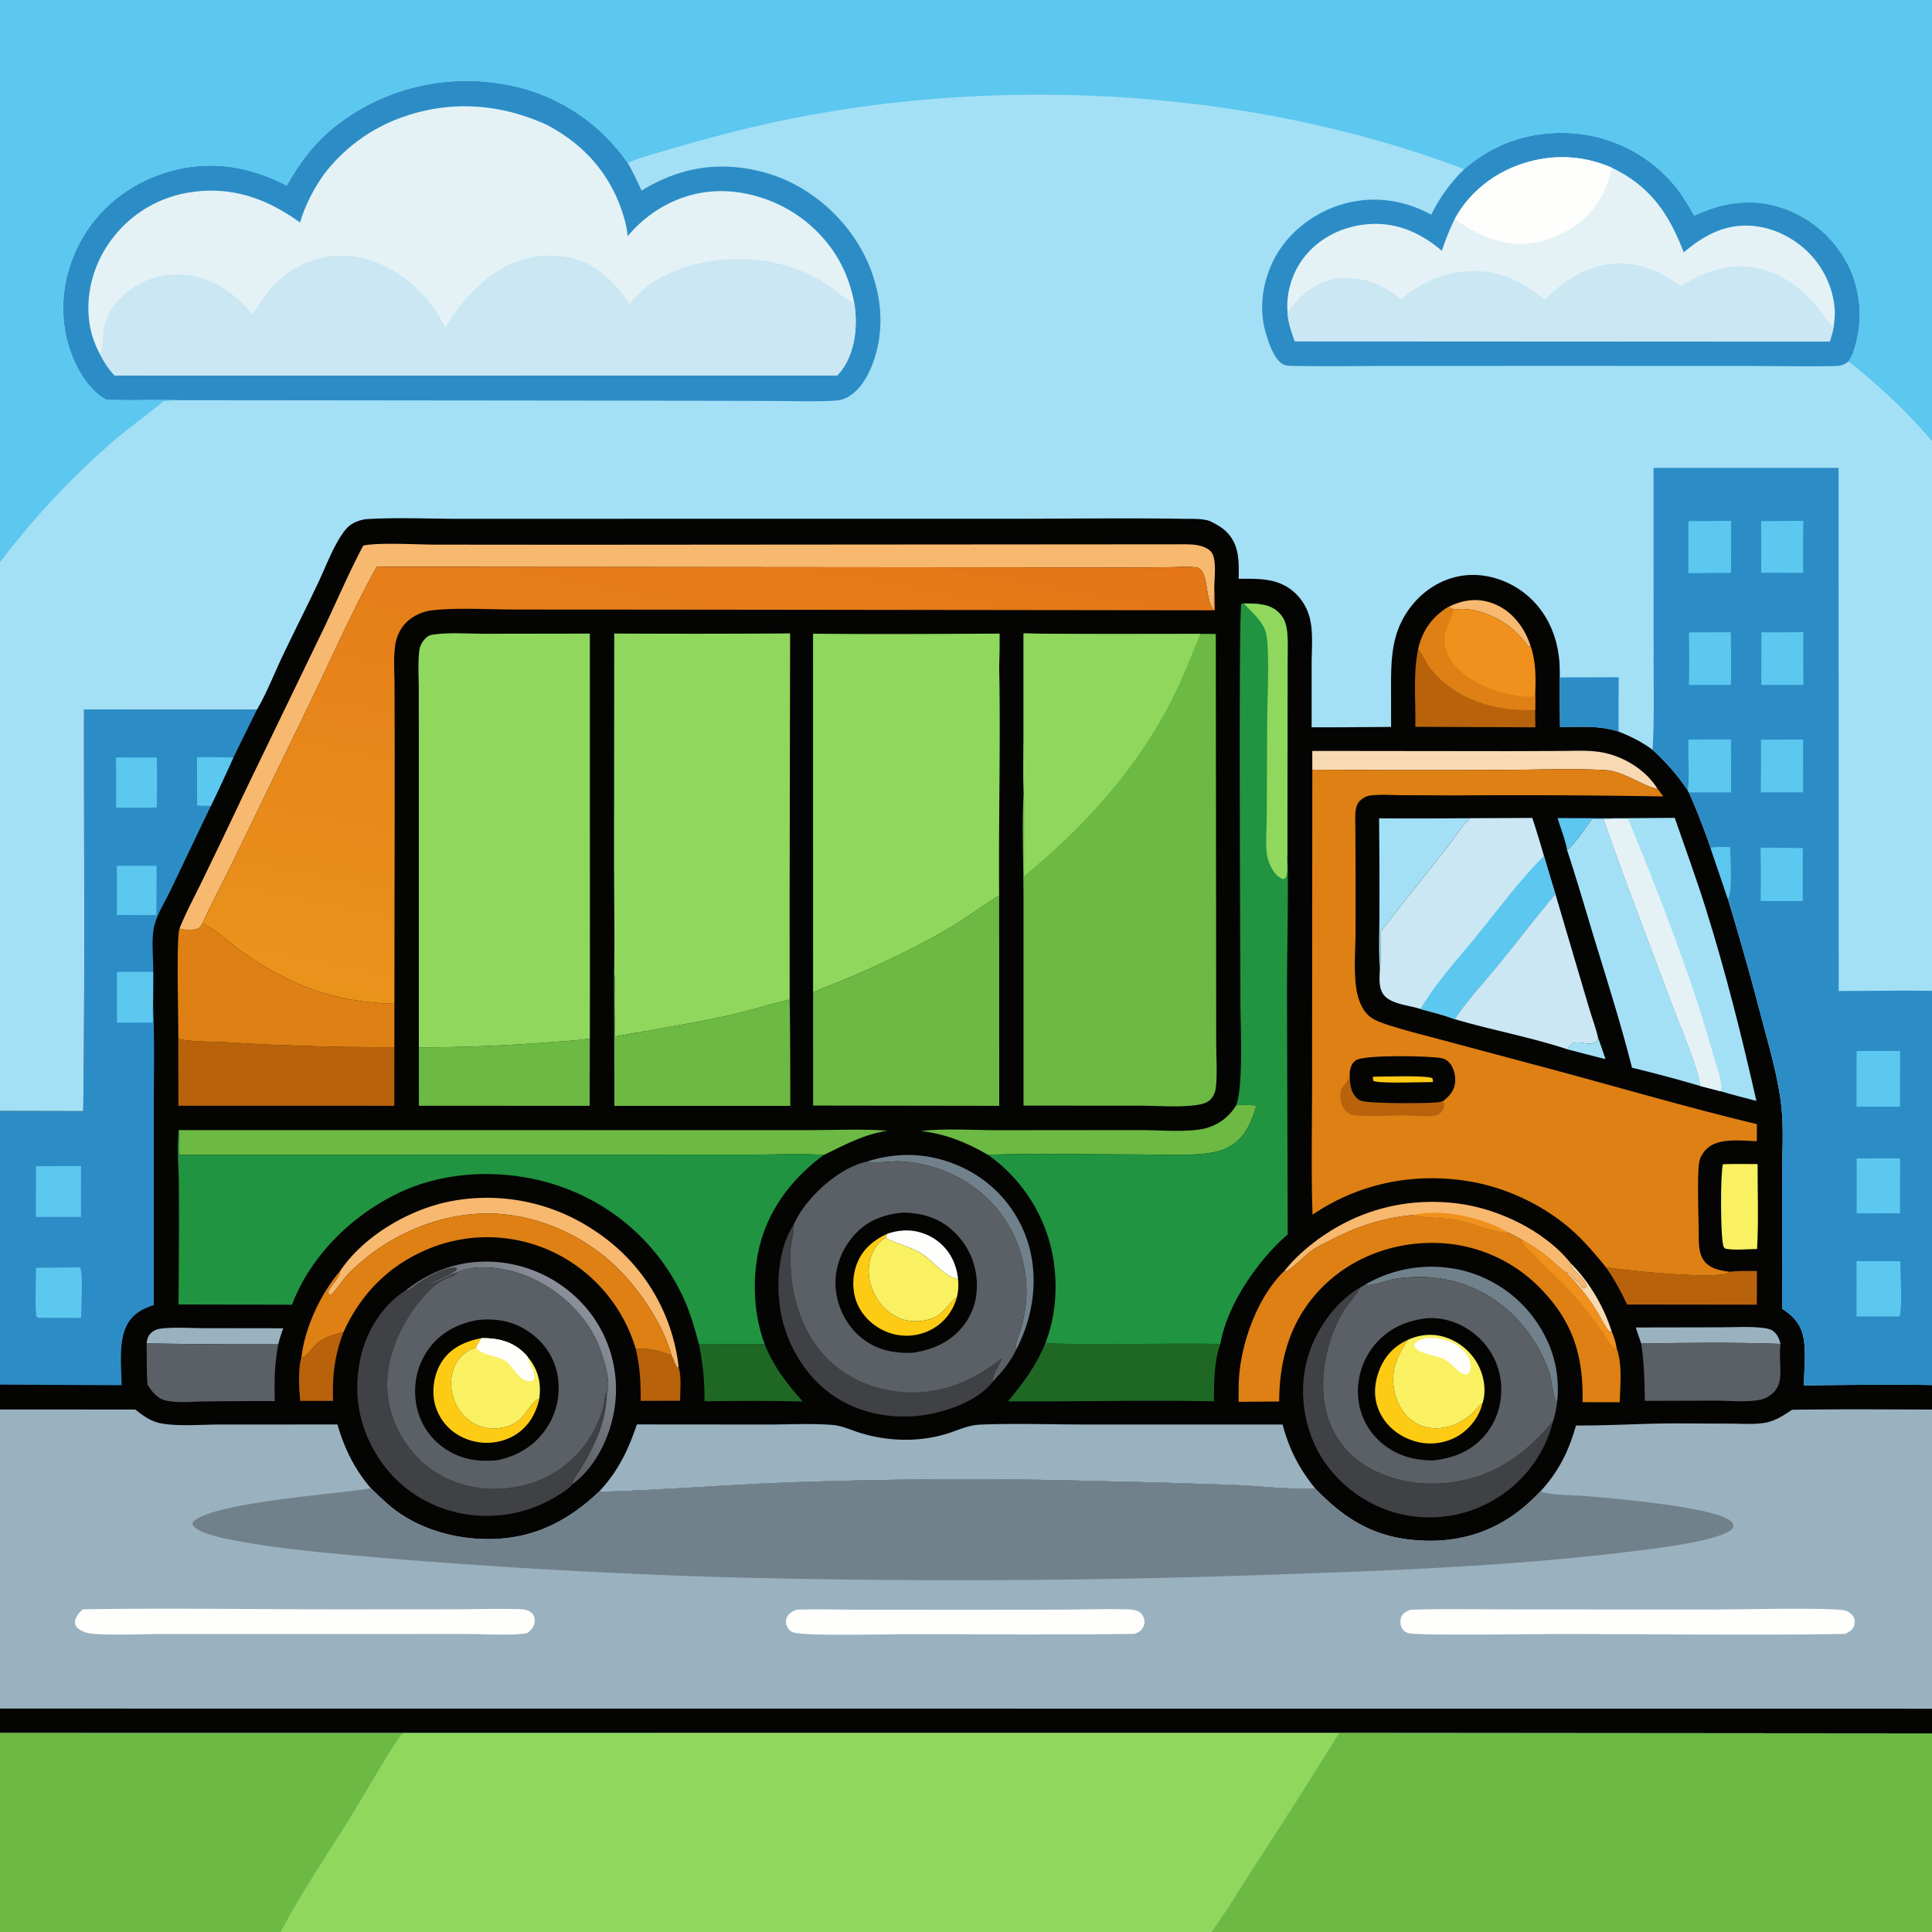 <svg version="1.1" xmlns="http://www.w3.org/2000/svg" style="display: block;" viewBox="0 0 2048 2048" width="1024" height="1024">
<rect x="0" y="0" width="2048" height="2048" fill="#333333" stroke="none"/>
<defs>
	<linearGradient id="Gradient1" gradientUnits="userSpaceOnUse" x1="524.428" y1="1476.94" x2="617.435" y2="1384.45">
		<stop class="stop0" offset="0" stop-opacity="1" stop-color="rgb(91,94,100)"/>
		<stop class="stop1" offset="1" stop-opacity="1" stop-color="rgb(139,144,155)"/>
	</linearGradient>
	<linearGradient id="Gradient2" gradientUnits="userSpaceOnUse" x1="805.695" y1="514.101" x2="690.194" y2="1118.95">
		<stop class="stop0" offset="0" stop-opacity="1" stop-color="rgb(228,118,24)"/>
		<stop class="stop1" offset="1" stop-opacity="1" stop-color="rgb(234,147,27)"/>
	</linearGradient>
</defs>
<path transform="translate(0,0)" fill="rgb(4,4,3)" d="M 0 0 L 2048 0 L 2048 467.588 L 2048 1050.35 L 2048 1468.21 L 2048 1494.16 L 2048 1811.28 L 2048 1837.48 L 2048 2048 L 1284.07 2048 L 684.277 2048 L 297.588 2048 L 0 2048 L 0 1836.99 L 0 1811.16 L 0 1494.12 L 0 1467.77 L 0 1177.62 L 0 596.054 L 0 0 z"/>
<path transform="translate(0,0)" fill="rgb(163,224,246)" d="M 1693.98 1099.77 A 1100.66 1100.66 0 0 1 1701.87 1122.71 A 4030.03 4030.03 0 0 1 1661.75 1112.39 C 1667.65 1097.58 1682.49 1111.02 1692.26 1104.19 C 1693.86 1103.08 1693.61 1101.57 1693.98 1099.77 z"/>
<path transform="translate(0,0)" fill="rgb(247,218,179)" d="M 1665.28 1339.37 C 1684.75 1358.67 1700.65 1385.9 1708.63 1412.08 C 1706.31 1411.65 1705.97 1411.74 1704.49 1409.78 C 1699.96 1403.74 1696.53 1396.26 1692.57 1389.78 C 1683.46 1374.87 1673.03 1361.55 1660.61 1349.26 L 1661.61 1348.75 C 1665.66 1350.75 1668.19 1355.52 1671.78 1358.29 C 1673.51 1359.63 1674.39 1360.26 1675.4 1362.2 C 1676.05 1363.47 1676.23 1364.09 1677.44 1364.97 C 1678.59 1365.8 1680.01 1364.94 1681.27 1364.63 C 1683.08 1357.68 1666.71 1347.83 1665.32 1340.48 C 1665.25 1340.12 1665.29 1339.74 1665.28 1339.37 z"/>
<path transform="translate(0,0)" fill="rgb(92,199,239)" d="M 1651.04 867.185 L 1708.33 867.419 L 1708.12 868.01 L 1699.82 868.07 L 1687.54 868.252 C 1679.57 878.885 1671.25 892.48 1661.17 901.129 C 1659.34 890.064 1654.36 878.003 1651.04 867.185 z"/>
<path transform="translate(0,0)" fill="rgb(247,184,111)" d="M 1535.53 643.196 C 1550.36 636.117 1565.07 633.576 1581.07 639.081 C 1598.3 645.005 1610.69 658.251 1618.42 674.426 C 1620.06 677.861 1621.33 681.456 1622.59 685.046 C 1620.78 685.651 1621.79 685.575 1619.58 684.912 C 1613.53 676.368 1606.87 669.214 1598.39 663.01 C 1582.85 651.629 1560.53 643.206 1541.1 646.156 L 1535.53 643.196 z"/>
<path transform="translate(0,0)" fill="rgb(184,99,11)" d="M 673.953 1429.81 C 687.56 1428.9 699.506 1431.62 711.925 1437.1 C 712.219 1437.59 712.519 1438.08 712.807 1438.57 C 714.646 1441.74 715.653 1447.28 718.236 1449.58 L 719.332 1449.23 C 722.665 1459.07 720.969 1474.4 720.922 1484.88 L 679.154 1484.94 C 679.349 1465.8 678.344 1448.55 673.953 1429.81 z"/>
<path transform="translate(0,0)" fill="rgb(184,99,11)" d="M 364.133 1412.08 C 354.565 1436.76 352.184 1458.69 353.037 1485.01 L 318.179 1485 C 317.095 1473.56 315.697 1449.89 319.497 1439.24 C 322.405 1440.54 332.213 1427.78 334.994 1425.12 C 342.929 1417.55 353.834 1414.74 364.133 1412.08 z"/>
<path transform="translate(0,0)" fill="rgb(154,178,191)" d="M 155.409 1424.05 C 155.9 1419.01 157.237 1415.3 161.286 1412.02 C 164.088 1409.75 167.436 1408.71 170.978 1408.31 C 185.541 1406.68 201.298 1407.87 216.006 1407.91 L 300.255 1408.03 C 298.273 1413.66 296.286 1419.2 295.038 1425.05 A 7010.12 7010.12 0 0 1 155.409 1424.05 z"/>
<path transform="translate(0,0)" fill="rgb(154,178,191)" d="M 1733.97 1407.17 L 1824.75 1407 C 1839.93 1407.01 1856.56 1405.71 1871.51 1408 C 1875.52 1408.61 1878.82 1409.79 1881.65 1412.78 C 1884.87 1416.17 1886.32 1420.11 1887.37 1424.56 C 1838.41 1422.87 1788.72 1423.26 1739.73 1424.27 L 1733.97 1407.17 z"/>
<path transform="translate(0,0)" fill="rgb(113,129,139)" d="M 919.169 1231.3 C 954.777 1219.76 990.58 1222.56 1024.11 1239.46 A 131.234 131.234 0 0 1 1088.9 1314.72 C 1101.35 1352.62 1096.02 1393.62 1078.16 1428.85 L 1077.23 1430.65 C 1076.84 1429.66 1076.64 1428.97 1076.67 1427.84 C 1076.86 1422.41 1080.47 1414.25 1082 1408.85 C 1085.13 1397.75 1087.45 1386.55 1087.99 1375.01 C 1088.85 1356.74 1085.76 1338.71 1079.64 1321.51 C 1060.53 1267.74 1009.68 1233.69 953.114 1231.04 C 945.933 1230.7 924.111 1233.68 919.169 1231.3 z"/>
<path transform="translate(0,0)" fill="rgb(113,129,139)" d="M 1447.25 1361.66 A 139.841 139.841 0 0 1 1553.53 1347.52 A 134.332 134.332 0 0 1 1634.99 1411.17 C 1648.23 1434.31 1653.24 1458.75 1650.73 1485.24 L 1649.87 1485.89 C 1646.15 1480.68 1644.72 1462.39 1642.28 1454.83 C 1637.96 1441.47 1630.09 1426.86 1622 1415.39 C 1588.21 1367.46 1535.07 1346.19 1477.34 1355.96 C 1470.3 1357.15 1453.76 1363.56 1448.2 1362.07 C 1447.87 1361.98 1447.57 1361.79 1447.25 1361.66 z"/>
<path transform="translate(0,0)" fill="url(#Gradient1)" d="M 430.414 1367.58 C 459.881 1344.42 494.582 1333.83 532.025 1338.37 A 139.507 139.507 0 0 1 624.748 1390.56 A 133.241 133.241 0 0 1 651.805 1490.28 C 647.915 1520.36 632.775 1553.38 608.284 1572.25 A 72.611 72.611 0 0 1 606.396 1573.66 C 606.446 1572.32 606.681 1571.31 607.21 1570.04 C 609.214 1565.22 613.517 1560.06 616.267 1555.54 A 234.942 234.942 0 0 0 632.587 1524.01 A 131.603 131.603 0 0 0 643.292 1477.62 C 643.485 1477.22 643.753 1476.85 643.872 1476.43 C 647.891 1462.05 637.258 1430.29 630.562 1417.38 C 614.03 1385.52 583.005 1360.07 548.837 1349.29 C 531.221 1343.73 502.504 1339.78 485.454 1348.77 C 476.927 1351.58 470.058 1355.4 462.017 1359.07 C 457.409 1361.17 453.121 1361.89 448.817 1364.86 C 459.245 1357.36 477.235 1352.69 484.227 1345.46 L 484.047 1344.11 C 472.476 1342.45 453.172 1353.77 443.902 1359.99 C 440.303 1362.4 436.53 1365.95 432.73 1367.89 C 431.297 1368.62 431.68 1368.44 430.414 1367.58 z"/>
<path transform="translate(0,0)" fill="rgb(249,240,98)" d="M 1826.35 1234.13 C 1838.55 1233.63 1850.91 1233.99 1863.12 1233.97 C 1863.07 1263.81 1864.26 1294.24 1862.58 1324.01 C 1851.79 1324.06 1839.16 1325.6 1828.68 1323.63 C 1827.94 1322.89 1827.76 1322.8 1827.21 1321.73 C 1823.57 1314.51 1823.63 1243.74 1826.35 1234.13 z"/>
<path transform="translate(0,0)" fill="rgb(247,184,111)" d="M 1361.94 1346.76 C 1369.7 1336.97 1379.08 1327.98 1388.81 1320.16 C 1433.38 1284.38 1486.96 1268.86 1543.74 1275.54 C 1587.31 1280.67 1637.69 1304.49 1665.28 1339.37 C 1665.29 1339.74 1665.25 1340.12 1665.32 1340.48 C 1666.71 1347.83 1683.08 1357.68 1681.27 1364.63 C 1680.01 1364.94 1678.59 1365.8 1677.44 1364.97 C 1676.23 1364.09 1676.05 1363.47 1675.4 1362.2 C 1674.39 1360.26 1673.51 1359.63 1671.78 1358.29 C 1668.19 1355.52 1665.66 1350.75 1661.61 1348.75 L 1660.61 1349.26 C 1654.83 1346.09 1648.74 1339.35 1643.54 1335.02 C 1634.02 1327.1 1624.64 1320.61 1613.86 1314.52 C 1608.91 1311.74 1603.84 1309.14 1598.83 1306.48 C 1582.32 1306.88 1563.05 1297.07 1546.59 1293.68 C 1530.37 1290.34 1513.29 1291.54 1497.42 1288.05 C 1465.15 1290.95 1437.15 1300.6 1408.57 1315.58 C 1402.09 1318.97 1395.43 1321.91 1389.57 1326.37 C 1383.69 1330.85 1367.8 1346.76 1362.41 1348.19 L 1361.94 1346.76 z"/>
<path transform="translate(0,0)" fill="rgb(240,145,29)" d="M 1497.42 1288.05 C 1528.24 1280.71 1571.97 1290.46 1598.83 1306.48 C 1582.32 1306.88 1563.05 1297.07 1546.59 1293.68 C 1530.37 1290.34 1513.29 1291.54 1497.42 1288.05 z"/>
<path transform="translate(0,0)" fill="rgb(184,99,11)" d="M 1500.3 770.476 C 1500.96 744.3 1497.67 713.074 1503.41 687.793 C 1503.7 688.188 1504 688.581 1504.28 688.98 C 1508.61 695.03 1511.29 702.046 1515.92 708.092 C 1533.67 731.232 1560.88 744.79 1589.11 750.099 C 1601.75 752.476 1614.5 753.031 1627.33 752.53 L 1627.54 770.986 L 1500.3 770.476 z"/>
<path transform="translate(0,0)" fill="rgb(184,99,11)" d="M 1702.38 1343.34 C 1723.01 1346.9 1821.28 1356.82 1832.43 1348.97 C 1832.8 1348.72 1833.13 1348.41 1833.47 1348.13 C 1842.67 1346.84 1853.09 1347.5 1862.44 1347.28 L 1862.33 1383.01 L 1724.77 1382.84 C 1718.27 1368.82 1711.17 1356.06 1702.38 1343.34 z"/>
<path transform="translate(0,0)" fill="rgb(30,104,36)" d="M 810.58 1424.86 C 819.866 1448.28 834.264 1467.1 850.994 1485.69 C 816.367 1484.68 781.385 1484.92 746.743 1485.43 C 747.103 1464.68 745.13 1445.29 740.904 1424.97 L 810.58 1424.86 z"/>
<path transform="translate(0,0)" fill="rgb(163,224,246)" d="M 1461.87 867.492 A 6028.53 6028.53 0 0 0 1558.64 867.323 C 1551.97 872.183 1540.83 889.618 1535.07 896.93 C 1511.15 927.305 1486.88 957.353 1463.3 988.005 C 1463.29 1000.44 1464.32 1014.1 1462.78 1026.39 C 1461.28 1007.87 1462.24 988.609 1462.24 970.019 A 6957.9 6957.9 0 0 0 1461.87 867.492 z"/>
<path transform="translate(0,0)" fill="rgb(247,184,111)" d="M 360.65 1347.18 C 385.581 1310.04 434.031 1281.84 477.46 1273.44 A 204.266 204.266 0 0 1 632.163 1305.8 A 198.888 198.888 0 0 1 716.926 1433.01 C 717.955 1438.33 718.983 1443.82 719.332 1449.23 L 718.236 1449.58 C 715.653 1447.28 714.646 1441.74 712.807 1438.57 C 712.519 1438.08 712.219 1437.59 711.925 1437.1 C 702.476 1402.33 675.584 1363.12 649.124 1339.08 C 610.931 1304.38 558.522 1283.72 506.638 1286.65 C 456.121 1289.5 406.208 1313.29 370.549 1349.08 C 363.275 1356.39 358.349 1364.78 351.62 1372.33 C 349.237 1372.11 349.177 1372.28 347.563 1370.56 C 349.902 1362.56 358.439 1356.79 360.295 1348.94 C 360.433 1348.36 360.532 1347.77 360.65 1347.18 z"/>
<path transform="translate(0,0)" fill="rgb(247,218,179)" d="M 1391.07 796.018 L 1601.06 796.247 L 1655.53 796.045 C 1669.94 795.983 1685.05 794.967 1699.26 797.75 C 1716.81 801.186 1734.31 810.481 1746.84 823.246 A 83.045 83.045 0 0 1 1756.87 835.762 C 1747.31 836.187 1720.92 817.551 1703.05 816.438 C 1667.68 814.237 1629.85 816.046 1594.3 816.146 A 18208.8 18208.8 0 0 1 1391.1 815.925 L 1391.07 796.018 z"/>
<path transform="translate(0,0)" fill="rgb(64,65,69)" d="M 1052.19 1464.77 C 1052.09 1464.93 1052.01 1465.1 1051.9 1465.25 C 1038.15 1482.74 1011.53 1493.23 990.526 1498 C 955.468 1505.97 916.691 1500.97 886.213 1481.4 C 856.807 1462.52 836.029 1429.93 828.662 1396.01 C 822.021 1365.44 823.942 1324.82 841.43 1297.85 C 841.437 1298.45 841.451 1299.06 841.45 1299.66 C 841.438 1308.41 838.247 1317.3 837.946 1326.19 C 836.588 1366.32 846.964 1408.76 875.239 1438.47 C 898.347 1462.76 930.897 1475.46 964.157 1476.12 C 1002.26 1476.89 1032.33 1462.79 1062.06 1440.09 C 1059.6 1446.3 1051.12 1458.73 1052.19 1464.77 z"/>
<path transform="translate(0,0)" fill="rgb(90,96,101)" d="M 155.409 1424.05 A 7010.12 7010.12 0 0 0 295.038 1425.05 C 291.026 1445.15 290.636 1464.86 291.344 1485.23 A 5253.25 5253.25 0 0 0 218.02 1485.59 C 204.594 1485.69 188.778 1487.53 175.732 1484.61 C 166.921 1482.63 160.838 1475.06 156.336 1467.75 C 155.234 1453.3 155.718 1438.55 155.409 1424.05 z"/>
<path transform="translate(0,0)" fill="rgb(108,185,67)" d="M 1310.53 1171.52 C 1317.72 1171.35 1324.79 1171.3 1331.97 1171.79 C 1326.56 1189.81 1320.1 1206.19 1302.66 1215.83 C 1295.58 1219.75 1287.32 1221.74 1279.32 1222.66 C 1255.45 1225.42 1229.99 1223.8 1205.94 1223.78 C 1153.14 1223.74 1099.92 1222.42 1047.15 1224.09 C 1024.07 1210.74 1002.79 1202.13 976.146 1198.9 C 1002.58 1195.91 1031.08 1198.03 1057.72 1198.05 L 1209.24 1197.93 C 1228.23 1197.94 1260.38 1200.63 1277.84 1196.06 C 1291.86 1192.4 1302.98 1183.86 1310.53 1171.52 z"/>
<path transform="translate(0,0)" fill="rgb(90,96,101)" d="M 1739.73 1424.27 C 1788.72 1423.26 1838.41 1422.87 1887.37 1424.56 C 1886.18 1433.17 1887.14 1442.35 1887.25 1451.04 C 1887.38 1460.74 1887.06 1469.21 1879.68 1476.39 C 1876.19 1479.79 1871.48 1482.56 1866.7 1483.62 C 1852.17 1486.83 1833.74 1484.78 1818.82 1484.75 L 1743.57 1484.96 C 1743.32 1464.34 1742.89 1444.71 1739.73 1424.27 z"/>
<path transform="translate(0,0)" fill="rgb(240,145,29)" d="M 1503.41 687.793 C 1508.27 667.803 1518.16 654.172 1535.53 643.196 L 1541.1 646.156 C 1560.53 643.206 1582.85 651.629 1598.39 663.01 C 1606.87 669.214 1613.53 676.368 1619.58 684.912 C 1621.79 685.575 1620.78 685.651 1622.59 685.046 C 1628.58 702.27 1627.93 720.547 1627.36 738.546 L 1627.33 752.53 C 1614.5 753.031 1601.75 752.476 1589.11 750.099 C 1560.88 744.79 1533.67 731.232 1515.92 708.092 C 1511.29 702.046 1508.61 695.03 1504.28 688.98 C 1504 688.581 1503.7 688.188 1503.41 687.793 z"/>
<path transform="translate(0,0)" fill="rgb(222,128,20)" d="M 1503.41 687.793 C 1508.27 667.803 1518.16 654.172 1535.53 643.196 L 1541.1 646.156 C 1540.95 646.644 1540.82 647.133 1540.67 647.618 C 1535.39 664.918 1525.63 674.89 1535.43 694.906 C 1544.57 713.601 1567.35 726.182 1586.39 732.258 C 1599.14 736.326 1613.94 739.199 1627.36 738.546 L 1627.33 752.53 C 1614.5 753.031 1601.75 752.476 1589.11 750.099 C 1560.88 744.79 1533.67 731.232 1515.92 708.092 C 1511.29 702.046 1508.61 695.03 1504.28 688.98 C 1504 688.581 1503.7 688.188 1503.41 687.793 z"/>
<path transform="translate(0,0)" fill="rgb(64,65,69)" d="M 1442.18 1364.6 L 1441.18 1366.24 C 1435.6 1375.35 1428.09 1383.18 1422.59 1392.49 C 1405.87 1420.79 1397.97 1462 1405.29 1494.26 C 1410.92 1519.1 1425.56 1540.08 1447.22 1553.51 C 1478.78 1573.08 1518.91 1577.06 1554.58 1568.37 C 1593.44 1558.91 1620.67 1536.68 1646.21 1506.85 A 133.764 133.764 0 0 1 1586.01 1588.51 A 135.061 135.061 0 0 1 1482.76 1604.5 A 136.141 136.141 0 0 1 1399.31 1542.29 C 1381.8 1512.35 1376.62 1474.32 1385.72 1440.85 C 1393.77 1411.24 1415.14 1379.9 1442.18 1364.6 z"/>
<path transform="translate(0,0)" fill="rgb(108,185,67)" d="M 625.254 1100.92 L 625.059 1172.24 L 444.04 1172.14 L 444 1110.24 A 1757.55 1757.55 0 0 0 579.513 1105.07 C 594.68 1103.87 610.216 1103.2 625.254 1100.92 z"/>
<path transform="translate(0,0)" fill="rgb(30,104,36)" d="M 1108.3 1423.27 C 1116.44 1426.37 1269.35 1423.35 1293.59 1424.87 C 1286.79 1443.99 1286.91 1465.4 1286.85 1485.44 C 1214.07 1483.92 1141.2 1485.97 1068.41 1485.54 C 1085.16 1465.39 1098.46 1447.77 1108.3 1423.27 z"/>
<path transform="translate(0,0)" fill="rgb(202,231,243)" d="M 1648.8 947.748 L 1683.66 1065.77 C 1686.88 1077.06 1691.3 1088.41 1693.98 1099.77 C 1693.61 1101.57 1693.86 1103.08 1692.26 1104.19 C 1682.49 1111.02 1667.65 1097.58 1661.75 1112.39 C 1622.8 1099.38 1581.6 1092.11 1542.16 1080.42 C 1550.91 1065.43 1576.32 1037.42 1588.48 1022.57 C 1608.57 998.049 1628.23 971.57 1648.8 947.748 z"/>
<path transform="translate(0,0)" fill="rgb(64,65,69)" d="M 430.414 1367.58 C 431.68 1368.44 431.297 1368.62 432.73 1367.89 C 436.53 1365.95 440.303 1362.4 443.902 1359.99 C 453.172 1353.77 472.476 1342.45 484.047 1344.11 L 484.227 1345.46 C 477.235 1352.69 459.245 1357.36 448.817 1364.86 C 453.121 1361.89 457.409 1361.17 462.017 1359.07 C 470.058 1355.4 476.927 1351.58 485.454 1348.77 C 485.173 1349.05 484.916 1349.36 484.61 1349.61 C 479.08 1354.22 470.454 1355.21 464.413 1359.93 C 437.932 1380.61 416.526 1418.18 411.62 1451.47 C 407.224 1481.29 415.113 1509.85 433.089 1533.89 C 451.262 1558.2 477.099 1572.88 507.091 1577.11 C 538.896 1581.61 572.498 1573.63 598.058 1553.98 A 119.358 119.358 0 0 0 639.743 1490.69 C 640.643 1487.2 640.808 1478.92 642.798 1476.29 L 643.292 1477.62 A 131.603 131.603 0 0 1 632.587 1524.01 A 234.942 234.942 0 0 1 616.267 1555.54 C 613.517 1560.06 609.214 1565.22 607.21 1570.04 C 606.681 1571.31 606.446 1572.32 606.396 1573.66 C 603.608 1577.79 596.228 1582.19 592 1584.88 A 141.966 141.966 0 0 1 486.561 1603.83 C 450.489 1595.92 419.886 1575 400.201 1543.72 C 379.795 1511.28 373.896 1475.18 382.566 1437.84 C 389.024 1410.02 405.927 1383 430.414 1367.58 z"/>
<path transform="translate(0,0)" fill="rgb(222,128,20)" d="M 360.65 1347.18 C 360.532 1347.77 360.433 1348.36 360.295 1348.94 C 358.439 1356.79 349.902 1362.56 347.563 1370.56 C 349.177 1372.28 349.237 1372.11 351.62 1372.33 C 358.349 1364.78 363.275 1356.39 370.549 1349.08 C 406.208 1313.29 456.121 1289.5 506.638 1286.65 C 558.522 1283.72 610.931 1304.38 649.124 1339.08 C 675.584 1363.12 702.476 1402.33 711.925 1437.1 C 699.506 1431.62 687.56 1428.9 673.953 1429.81 A 301.456 301.456 0 0 0 670.862 1420.53 A 166.191 166.191 0 0 0 585.709 1326.92 A 163.151 163.151 0 0 0 460.283 1321.48 C 415.732 1338.03 383.632 1369.05 364.133 1412.08 C 353.834 1414.74 342.929 1417.55 334.994 1425.12 C 332.213 1427.78 322.405 1440.54 319.497 1439.24 C 322.929 1407.53 339.995 1371.24 360.65 1347.18 z"/>
<path transform="translate(0,0)" fill="rgb(184,99,11)" d="M 188.99 1100.12 C 189.979 1101.51 190.623 1101.65 192.37 1101.99 C 204.375 1104.36 229.765 1104.26 243.156 1105.05 A 2769.75 2769.75 0 0 0 418.026 1110.09 L 417.99 1172.2 L 189.115 1172.16 L 188.99 1100.12 z"/>
<path transform="translate(0,0)" fill="rgb(163,224,246)" d="M 1687.54 868.252 L 1699.82 868.07 C 1722.92 934.871 1748.89 1000.98 1773.42 1067.31 C 1780.94 1087.66 1800.12 1131.33 1802.36 1151.21 A 1517.74 1517.74 0 0 0 1730 1131.82 C 1718.86 1087.75 1705.16 1044.38 1691.86 1000.93 C 1681.66 967.63 1672.09 934.219 1661.17 901.129 C 1671.25 892.48 1679.57 878.885 1687.54 868.252 z"/>
<path transform="translate(0,0)" fill="rgb(108,185,67)" d="M 650.958 1033.89 L 652.032 1034.61 C 650.825 1055.87 651.841 1077.51 651.908 1098.81 C 692.433 1091.31 733.063 1085.06 773.343 1076.19 C 794.804 1071.46 815.71 1064.47 837.09 1059.58 C 837.756 1097.12 837.703 1134.73 837.765 1172.28 L 651.27 1172.29 L 650.958 1033.89 z"/>
<path transform="translate(0,0)" fill="rgb(222,128,20)" d="M 214.517 978.946 C 214.829 979.08 215.143 979.208 215.452 979.347 C 229.633 985.741 242.289 998.693 255.006 1007.71 C 306.473 1044.19 354.175 1062.44 418.087 1064.04 L 418.026 1110.09 A 2769.75 2769.75 0 0 1 243.156 1105.05 C 229.765 1104.26 204.375 1104.36 192.37 1101.99 C 190.623 1101.65 189.979 1101.51 188.99 1100.12 C 189.305 1080.88 186.631 995.742 190.255 984.245 C 194.766 985.793 202.724 985.968 207.368 984.993 C 211.635 984.098 212.313 982.422 214.517 978.946 z"/>
<path transform="translate(0,0)" fill="rgb(108,185,67)" d="M 189.406 1197.92 L 695.141 1197.98 L 856.349 1198.01 C 884.184 1198.02 913.098 1196.47 940.831 1198.57 C 915.525 1202.54 896.003 1213.31 873.38 1224.24 C 847.692 1222.66 821.059 1223.98 795.28 1223.99 L 642.562 1224.04 L 190.004 1224.12 C 190.007 1215.37 190.096 1206.64 189.406 1197.92 z"/>
<path transform="translate(0,0)" fill="rgb(163,224,246)" d="M 1708.33 867.419 L 1775.29 866.95 C 1786.41 899.13 1798.21 931.241 1808.38 963.723 C 1829.38 1030.81 1846.37 1098.5 1861.84 1167.02 C 1849.23 1163.7 1836.52 1160.55 1824.03 1156.78 L 1802.36 1151.21 C 1800.12 1131.33 1780.94 1087.66 1773.42 1067.31 C 1748.89 1000.98 1722.92 934.871 1699.82 868.07 L 1708.12 868.01 L 1708.33 867.419 z"/>
<path transform="translate(0,0)" fill="rgb(228,242,246)" d="M 1708.12 868.01 A 788.874 788.874 0 0 0 1725.94 868.108 C 1759.57 950.746 1792.62 1034.36 1816.78 1120.31 C 1819.22 1129.01 1826.77 1148.42 1824.03 1156.78 L 1802.36 1151.21 C 1800.12 1131.33 1780.94 1087.66 1773.42 1067.31 C 1748.89 1000.98 1722.92 934.871 1699.82 868.07 L 1708.12 868.01 z"/>
<path transform="translate(0,0)" fill="rgb(222,128,20)" d="M 1361.94 1346.76 L 1362.41 1348.19 C 1367.8 1346.76 1383.69 1330.85 1389.57 1326.37 C 1395.43 1321.91 1402.09 1318.97 1408.57 1315.58 C 1437.15 1300.6 1465.15 1290.95 1497.42 1288.05 C 1513.29 1291.54 1530.37 1290.34 1546.59 1293.68 C 1563.05 1297.07 1582.32 1306.88 1598.83 1306.48 C 1603.84 1309.14 1608.91 1311.74 1613.86 1314.52 C 1624.64 1320.61 1634.02 1327.1 1643.54 1335.02 C 1648.74 1339.35 1654.83 1346.09 1660.61 1349.26 C 1673.03 1361.55 1683.46 1374.87 1692.57 1389.78 C 1696.53 1396.26 1699.96 1403.74 1704.49 1409.78 C 1705.97 1411.74 1706.31 1411.65 1708.63 1412.08 A 78.927 78.927 0 0 1 1713.61 1429.13 C 1719.95 1445.81 1717.42 1468.94 1717 1486.43 L 1677.6 1486.37 C 1678.5 1438.22 1667.97 1401.96 1633.69 1366.61 A 158.686 158.686 0 0 0 1519.75 1317.56 C 1476.5 1316.99 1433.46 1332.99 1402.58 1363.6 C 1368.74 1397.15 1356.26 1439 1355.95 1485.63 L 1313.02 1485.96 A 664.878 664.878 0 0 1 1313.12 1466.66 C 1314.15 1426.59 1332.43 1374.78 1361.94 1346.76 z"/>
<path transform="translate(0,0)" fill="rgb(240,145,29)" d="M 1613.86 1314.52 C 1624.64 1320.61 1634.02 1327.1 1643.54 1335.02 C 1648.74 1339.35 1654.83 1346.09 1660.61 1349.26 C 1673.03 1361.55 1683.46 1374.87 1692.57 1389.78 C 1696.53 1396.26 1699.96 1403.74 1704.49 1409.78 C 1705.97 1411.74 1706.31 1411.65 1708.63 1412.08 A 78.927 78.927 0 0 1 1713.61 1429.13 C 1712.37 1428.94 1711.47 1429.04 1710.47 1428.2 C 1705.52 1424.06 1701.5 1415.23 1697.61 1409.84 C 1689.68 1398.86 1681.13 1387.88 1672.52 1377.42 C 1661.58 1364.13 1648.48 1352.84 1636.54 1340.48 C 1633.49 1337.33 1615.11 1319.53 1614.18 1317.28 C 1613.83 1316.42 1613.96 1315.44 1613.86 1314.52 z"/>
<path transform="translate(0,0)" fill="rgb(202,231,243)" d="M 1558.64 867.323 L 1624.31 867.032 A 1137.38 1137.38 0 0 1 1636.66 907.293 A 2539.5 2539.5 0 0 0 1648.8 947.748 C 1628.23 971.57 1608.57 998.049 1588.48 1022.57 C 1576.32 1037.42 1550.91 1065.43 1542.16 1080.42 C 1530.52 1075.92 1517.93 1072.97 1505.92 1069.58 C 1494.76 1065.92 1475.79 1064.58 1467.68 1055.6 C 1460.74 1047.91 1462.47 1035.88 1462.78 1026.39 C 1464.32 1014.1 1463.29 1000.44 1463.3 988.005 C 1486.88 957.353 1511.15 927.305 1535.07 896.93 C 1540.83 889.618 1551.97 872.183 1558.64 867.323 z"/>
<path transform="translate(0,0)" fill="rgb(92,199,239)" d="M 1636.66 907.293 A 2539.5 2539.5 0 0 0 1648.8 947.748 C 1628.23 971.57 1608.57 998.049 1588.48 1022.57 C 1576.32 1037.42 1550.91 1065.43 1542.16 1080.42 C 1530.52 1075.92 1517.93 1072.97 1505.92 1069.58 C 1522.03 1041.57 1545.13 1016.94 1565.44 991.904 C 1588.55 963.417 1610.79 933.32 1636.66 907.293 z"/>
<path transform="translate(0,0)" fill="rgb(247,184,111)" d="M 190.255 984.245 C 197.3 966.727 206.668 949.605 214.892 932.562 A 9774.15 9774.15 0 0 0 261.865 834.468 L 341.755 669.199 C 356.231 639.118 369.397 607.843 385.045 578.387 C 399.928 574.815 442.672 577.243 459.849 577.316 L 608.781 577.437 L 1256.2 576.959 C 1265.34 577.04 1277.3 577.674 1283.86 584.978 C 1289.93 591.725 1287.35 612.735 1287.23 621.641 C 1286.79 630.137 1286.81 638.58 1286.9 647.081 C 1286.64 646.737 1286.38 646.396 1286.12 646.049 C 1276.6 633.104 1281.76 603.217 1267.66 601.411 C 1258.95 600.296 1249.14 601.144 1240.33 601.232 A 5007.4 5007.4 0 0 1 1189.75 601.559 L 1013.69 601.342 L 399.334 600.783 C 372.286 649.541 350.236 700.747 325.748 750.791 L 248.598 909.845 C 237.398 932.908 225.255 955.684 214.517 978.946 C 212.313 982.422 211.635 984.098 207.368 984.993 C 202.724 985.968 194.766 985.793 190.255 984.245 z"/>
<path transform="translate(0,0)" fill="rgb(108,185,67)" d="M 861.912 1052.04 C 871.174 1047.62 881.08 1044.22 890.555 1040.24 A 1114.62 1114.62 0 0 0 954.34 1011.55 C 974.349 1001.56 994.423 991.167 1013.44 979.368 C 1028.94 969.747 1043.55 958.761 1059.14 949.236 L 1059.24 1172.22 L 861.92 1171.95 L 861.912 1052.04 z"/>
<path transform="translate(0,0)" fill="rgb(90,96,101)" d="M 485.454 1348.77 C 502.504 1339.78 531.221 1343.73 548.837 1349.29 C 583.005 1360.07 614.03 1385.52 630.562 1417.38 C 637.258 1430.29 647.891 1462.05 643.872 1476.43 C 643.753 1476.85 643.485 1477.22 643.292 1477.62 L 642.798 1476.29 C 640.808 1478.92 640.643 1487.2 639.743 1490.69 A 119.358 119.358 0 0 1 598.058 1553.98 C 572.498 1573.63 538.896 1581.61 507.091 1577.11 C 477.099 1572.88 451.262 1558.2 433.089 1533.89 C 415.113 1509.85 407.224 1481.29 411.62 1451.47 C 416.526 1418.18 437.932 1380.61 464.413 1359.93 C 470.454 1355.21 479.08 1354.22 484.61 1349.61 C 484.916 1349.36 485.173 1349.05 485.454 1348.77 z"/>
<path transform="translate(0,0)" fill="rgb(4,4,3)" d="M 506.67 1399.26 C 525.078 1397.47 541.904 1399.97 557.767 1409.89 C 573.975 1420.02 585.944 1435.43 590.248 1454.18 A 76.526 76.526 0 0 1 580.116 1512.73 C 567.886 1531.75 549.73 1543.04 527.878 1547.72 C 507.855 1550.11 488.544 1547.13 471.614 1535.59 A 71.351 71.351 0 0 1 441.413 1489.58 C 437.634 1469.22 441.682 1448.05 453.633 1431.05 C 466.448 1412.83 485.034 1403 506.67 1399.26 z"/>
<path transform="translate(0,0)" fill="rgb(254,203,20)" d="M 571.761 1482.29 A 67.4 67.4 0 0 1 564.619 1501.66 A 52.937 52.937 0 0 1 531.487 1527.35 A 59.283 59.283 0 0 1 485.863 1521.25 A 53.611 53.611 0 0 1 460.658 1486.85 C 457.479 1472.75 460.443 1455.4 468.498 1443.21 C 478.355 1428.29 493.569 1421.78 510.401 1418.45 C 508.427 1421.73 506.21 1424.99 504.7 1428.51 C 496.876 1430.31 488.895 1436.54 484.611 1443.26 C 477.938 1453.73 476.662 1466.75 479.721 1478.64 C 482.945 1491.17 490.679 1502.23 501.988 1508.7 C 513.085 1515.04 525.984 1515.65 538.066 1511.99 C 557.423 1506.11 559.442 1488.2 571.761 1482.29 z"/>
<path transform="translate(0,0)" fill="rgb(249,240,98)" d="M 510.401 1418.45 C 528.243 1418.34 543.51 1421.92 556.503 1435.03 C 557.512 1436.05 558.393 1437.12 559.291 1438.23 C 569.251 1449.94 573.28 1463.19 572.105 1478.38 A 191.288 191.288 0 0 1 571.761 1482.29 C 559.442 1488.2 557.423 1506.11 538.066 1511.99 C 525.984 1515.65 513.085 1515.04 501.988 1508.7 C 490.679 1502.23 482.945 1491.17 479.721 1478.64 C 476.662 1466.75 477.938 1453.73 484.611 1443.26 C 488.895 1436.54 496.876 1430.31 504.7 1428.51 C 506.21 1424.99 508.427 1421.73 510.401 1418.45 z"/>
<path transform="translate(0,0)" fill="rgb(254,254,253)" d="M 510.401 1418.45 C 528.243 1418.34 543.51 1421.92 556.503 1435.03 C 557.512 1436.05 558.393 1437.12 559.291 1438.23 C 560.704 1445.89 568.668 1454.95 565.777 1462.83 C 563.828 1463.68 562.377 1464.38 560.174 1464.18 C 550.045 1463.22 544.125 1448.97 536.689 1443.32 C 527.808 1436.57 510.871 1437.25 504.7 1428.51 C 506.21 1424.99 508.427 1421.73 510.401 1418.45 z"/>
<path transform="translate(0,0)" fill="rgb(90,96,101)" d="M 1447.25 1361.66 C 1447.57 1361.79 1447.87 1361.98 1448.2 1362.07 C 1453.76 1363.56 1470.3 1357.15 1477.34 1355.96 C 1535.07 1346.19 1588.21 1367.46 1622 1415.39 C 1630.09 1426.86 1637.96 1441.47 1642.28 1454.83 C 1644.72 1462.39 1646.15 1480.68 1649.87 1485.89 L 1650.73 1485.24 C 1649.83 1492.7 1648.66 1499.72 1646.21 1506.85 C 1620.67 1536.68 1593.44 1558.91 1554.58 1568.37 C 1518.91 1577.06 1478.78 1573.08 1447.22 1553.51 C 1425.56 1540.08 1410.92 1519.1 1405.29 1494.26 C 1397.97 1462 1405.87 1420.79 1422.59 1392.49 C 1428.09 1383.18 1435.6 1375.35 1441.18 1366.24 L 1442.18 1364.6 L 1447.25 1361.66 z"/>
<path transform="translate(0,0)" fill="rgb(4,4,3)" d="M 1512.81 1397.39 C 1530.52 1396.26 1548.07 1402.34 1561.97 1413.2 A 75.279 75.279 0 0 1 1590.84 1463.71 C 1593.18 1483.94 1588.06 1504.12 1575.2 1520.05 C 1560.97 1537.68 1541.82 1545.58 1519.8 1548.06 C 1500.32 1548.24 1482.43 1543.71 1466.91 1531.49 A 70.994 70.994 0 0 1 1439.9 1483.13 A 77.455 77.455 0 0 1 1456.34 1426.65 C 1470.74 1408.75 1490.35 1399.8 1512.81 1397.39 z"/>
<path transform="translate(0,0)" fill="rgb(254,203,20)" d="M 1571.33 1487.77 C 1571.21 1488.24 1571.11 1488.72 1570.99 1489.19 C 1567.25 1503.48 1556.31 1516.5 1543.45 1523.39 A 58.218 58.218 0 0 1 1498.01 1527.2 C 1482.85 1522.34 1469.72 1511.85 1462.71 1497.39 C 1455.9 1483.36 1456.32 1468.2 1461.59 1453.84 C 1467.23 1438.44 1477.15 1427.3 1492.21 1420.37 C 1480.68 1438.06 1473.68 1453.7 1478.21 1475.19 C 1480.96 1488.24 1488.01 1500.23 1499.37 1507.55 C 1510.08 1514.46 1522.34 1515.5 1534.53 1512.54 C 1546.23 1509.7 1555.81 1503.37 1564.03 1494.71 C 1566.28 1492.35 1568.39 1489.26 1571.33 1487.77 z"/>
<path transform="translate(0,0)" fill="rgb(249,240,98)" d="M 1492.21 1420.37 C 1506.08 1414.05 1520.66 1413.09 1535.02 1418.57 A 60.151 60.151 0 0 1 1568.97 1451.33 C 1573.57 1462.03 1575.25 1475.58 1571.71 1486.86 C 1571.62 1487.18 1571.46 1487.47 1571.33 1487.77 C 1568.39 1489.26 1566.28 1492.35 1564.03 1494.71 C 1555.81 1503.37 1546.23 1509.7 1534.53 1512.54 C 1522.34 1515.5 1510.08 1514.46 1499.37 1507.55 C 1488.01 1500.23 1480.96 1488.24 1478.21 1475.19 C 1473.68 1453.7 1480.68 1438.06 1492.21 1420.37 z"/>
<path transform="translate(0,0)" fill="rgb(254,254,253)" d="M 1512.42 1418.27 C 1524.99 1417.99 1537.02 1420.07 1547.23 1428.07 C 1553.17 1432.72 1558.05 1439.4 1558.86 1447.09 C 1559.23 1450.65 1558.52 1453.65 1556.17 1456.38 C 1553.25 1457.4 1552.85 1456.99 1549.84 1456.05 C 1543.06 1451.68 1537.38 1443.8 1530.13 1440.46 C 1521.96 1436.69 1507.79 1435.86 1501.19 1429.5 C 1499.29 1427.66 1499.08 1427.46 1499.16 1424.87 C 1502.45 1420.94 1507.6 1419.42 1512.42 1418.27 z"/>
<path transform="translate(0,0)" fill="rgb(154,178,191)" d="M 675.139 1509.96 L 812.908 1510.07 C 835.688 1510.07 859.378 1508.72 882.068 1510.45 C 892.17 1511.22 901.21 1515.57 910.758 1518.61 A 163.792 163.792 0 0 0 960.532 1526.2 A 148.457 148.457 0 0 0 1003.7 1519.82 C 1015.72 1516.05 1026.27 1510.69 1039.09 1510.16 C 1075.33 1508.67 1112.14 1509.99 1148.44 1510.04 L 1359.58 1510.06 C 1366.8 1536.71 1376.92 1556.26 1394.06 1577.71 C 1366.36 1579.15 1337.88 1575.46 1310.17 1574.25 A 9268.72 9268.72 0 0 0 1170.17 1570.2 A 5135.62 5135.62 0 0 0 814.669 1572.32 C 797.35 1572.85 639.201 1582.96 635.319 1580.89 C 655.247 1559.5 665.848 1537.42 675.139 1509.96 z"/>
<path transform="translate(0,0)" fill="rgb(90,96,101)" d="M 919.169 1231.3 C 924.111 1233.68 945.933 1230.7 953.114 1231.04 C 1009.68 1233.69 1060.53 1267.74 1079.64 1321.51 C 1085.76 1338.71 1088.85 1356.74 1087.99 1375.01 C 1087.45 1386.55 1085.13 1397.75 1082 1408.85 C 1080.47 1414.25 1076.86 1422.41 1076.67 1427.84 C 1076.64 1428.97 1076.84 1429.66 1077.23 1430.65 C 1071.07 1443.8 1062.08 1454.28 1052.19 1464.77 C 1051.12 1458.73 1059.6 1446.3 1062.06 1440.09 C 1032.33 1462.79 1002.26 1476.89 964.157 1476.12 C 930.897 1475.46 898.347 1462.76 875.239 1438.47 C 846.964 1408.76 836.588 1366.32 837.946 1326.19 C 838.247 1317.3 841.438 1308.41 841.45 1299.66 C 841.451 1299.06 841.437 1298.45 841.43 1297.85 C 843.526 1293.38 845.803 1289.16 848.503 1285.02 C 863.243 1262.43 892.12 1236.97 919.169 1231.3 z"/>
<path transform="translate(0,0)" fill="rgb(4,4,3)" d="M 957.676 1285.39 C 974.651 1285.98 989.348 1289.17 1003.41 1299.19 A 77.908 77.908 0 0 1 1034.62 1350.38 C 1037.54 1369.59 1033.74 1388.73 1021.94 1404.37 C 1008.21 1422.55 988.916 1430.86 966.929 1434.06 C 946.572 1434.56 928.645 1430.97 912.584 1417.66 C 897.373 1405.05 887.67 1385.76 885.931 1366.14 C 884.146 1346.01 890.98 1326.5 903.926 1311.11 C 918.182 1294.17 936.081 1287.24 957.676 1285.39 z"/>
<path transform="translate(0,0)" fill="rgb(254,254,253)" d="M 940.543 1307.86 C 955.309 1302.86 969.99 1302.94 984.262 1309.69 A 54.332 54.332 0 0 1 1012.64 1342.06 A 60.694 60.694 0 0 1 1015.57 1356.11 C 999.873 1352.64 989.011 1335.81 975.084 1327.79 C 964.254 1321.55 951.525 1318.6 940.329 1313.05 L 938.776 1312.27 L 940.543 1307.86 z"/>
<path transform="translate(0,0)" fill="rgb(254,203,20)" d="M 1014.44 1374.89 A 161.253 161.253 0 0 1 1013.65 1377.41 C 1009.04 1391.86 999.396 1403.38 985.763 1410.13 A 56.096 56.096 0 0 1 942.754 1412.88 C 928.533 1408.02 916.059 1397.42 909.559 1383.81 C 903.179 1370.46 903.048 1353.91 908.2 1340.11 C 914.019 1324.52 925.912 1314.6 940.543 1307.86 L 938.776 1312.27 C 932.966 1314.57 927.608 1322.06 925.091 1327.6 C 919.345 1340.23 919.644 1354.72 924.867 1367.43 C 930.232 1380.49 940.522 1392.11 953.765 1397.43 C 965.491 1402.14 979.667 1401.6 991.087 1396.2 C 1002.06 1391.01 1007.81 1378.44 1014.44 1374.89 z"/>
<path transform="translate(0,0)" fill="rgb(249,240,98)" d="M 1014.44 1374.89 C 1007.81 1378.44 1002.06 1391.01 991.087 1396.2 C 979.667 1401.6 965.491 1402.14 953.765 1397.43 C 940.522 1392.11 930.232 1380.49 924.867 1367.43 C 919.644 1354.72 919.345 1340.23 925.091 1327.6 C 927.608 1322.06 932.966 1314.57 938.776 1312.27 L 940.329 1313.05 C 951.525 1318.6 964.254 1321.55 975.084 1327.79 C 989.011 1335.81 999.873 1352.64 1015.57 1356.11 C 1016.37 1362.54 1015.79 1368.58 1014.44 1374.89 z"/>
<path transform="translate(0,0)" fill="rgb(32,148,65)" d="M 189.406 1197.92 C 190.096 1206.64 190.007 1215.37 190.004 1224.12 L 642.562 1224.04 L 795.28 1223.99 C 821.059 1223.98 847.692 1222.66 873.38 1224.24 C 835.842 1251.83 809.151 1289.35 802.178 1336.18 C 797.824 1365.42 800.299 1397.05 810.58 1424.86 L 740.904 1424.97 C 736.596 1408.85 732.156 1393.03 725.37 1377.71 A 224.076 224.076 0 0 0 599.794 1259.82 C 545.47 1239.18 479.592 1238.74 426.272 1262.91 C 375.325 1286.01 329.432 1330.2 309.583 1383.07 L 189.214 1382.78 A 8160.58 8160.58 0 0 0 189.62 1257.49 C 189.533 1237.99 187.418 1217.24 189.406 1197.92 z"/>
<path transform="translate(0,0)" fill="rgb(143,215,93)" d="M 861.878 671.735 C 927.769 672.386 993.74 671.972 1059.63 671.638 A 814.363 814.363 0 0 1 1059.18 706.618 C 1060.77 787.421 1058.45 868.402 1059.14 949.236 C 1043.55 958.761 1028.94 969.747 1013.44 979.368 C 994.423 991.167 974.349 1001.56 954.34 1011.55 A 1114.62 1114.62 0 0 1 890.555 1040.24 C 881.08 1044.22 871.174 1047.62 861.912 1052.04 L 861.9 934.998 L 861.878 671.735 z"/>
<path transform="translate(0,0)" fill="rgb(143,215,93)" d="M 651.116 671.57 A 16745.4 16745.4 0 0 0 837.568 671.458 L 837.042 951.201 L 837.09 1059.58 C 815.71 1064.47 794.804 1071.46 773.343 1076.19 C 733.063 1085.06 692.433 1091.31 651.908 1098.81 C 651.841 1077.51 650.825 1055.87 652.032 1034.61 L 650.958 1033.89 C 651.739 991.719 650.876 949.36 650.875 907.168 L 651.116 671.57 z"/>
<path transform="translate(0,0)" fill="rgb(32,148,65)" d="M 1310.53 1171.52 C 1318.25 1149.17 1314.86 1086.77 1314.87 1059.7 C 1314.89 1014.04 1312.72 647.258 1315.93 639.999 L 1318.59 639.672 C 1331.89 639.866 1346.01 639.527 1356.05 649.813 C 1361.23 655.121 1363.13 660.652 1364.15 667.854 C 1365.51 677.428 1364.93 687.482 1364.93 697.141 L 1364.87 745.446 L 1364.75 905.473 C 1365.93 954.667 1364.28 1004.27 1364.29 1053.52 L 1365.03 1308.56 C 1333.46 1335.71 1300.68 1383.17 1293.59 1424.87 C 1269.35 1423.35 1116.44 1426.37 1108.3 1423.27 C 1119.48 1394.65 1121.35 1362.18 1116.14 1332.06 A 169.222 169.222 0 0 0 1047.15 1224.09 C 1099.92 1222.42 1153.14 1223.74 1205.94 1223.78 C 1229.99 1223.8 1255.45 1225.42 1279.32 1222.66 C 1287.32 1221.74 1295.58 1219.75 1302.66 1215.83 C 1320.1 1206.19 1326.56 1189.81 1331.97 1171.79 C 1324.79 1171.3 1317.72 1171.35 1310.53 1171.52 z"/>
<path transform="translate(0,0)" fill="rgb(143,215,93)" d="M 1318.59 639.672 C 1331.89 639.866 1346.01 639.527 1356.05 649.813 C 1361.23 655.121 1363.13 660.652 1364.15 667.854 C 1365.51 677.428 1364.93 687.482 1364.93 697.141 L 1364.87 745.446 L 1364.75 905.473 C 1363.51 912.974 1366.26 923.258 1363.07 929.971 C 1362.34 931.521 1361.63 931.344 1360.14 931.86 C 1351.59 929.098 1345.78 917.964 1343.79 909.655 C 1340.85 897.38 1342.84 878.147 1342.86 865.251 L 1343.3 760.076 C 1343.46 741.491 1346.24 685.051 1341.76 669.993 C 1338.12 657.759 1326.64 649.051 1318.59 639.672 z"/>
<path transform="translate(0,0)" fill="rgb(143,215,93)" d="M 443.974 1065.15 L 443.99 803.423 L 443.905 729.804 C 443.886 716.742 442.862 702.691 444.467 689.769 C 445.112 684.567 447.501 680.053 451.281 676.441 C 453.416 674.4 455.423 673.284 458.343 672.833 C 476.054 670.098 495.822 671.819 513.818 671.794 L 625.261 671.633 L 625.348 1041.76 L 625.254 1100.92 C 610.216 1103.2 594.68 1103.87 579.513 1105.07 A 1757.55 1757.55 0 0 1 444 1110.24 L 443.974 1065.15 z"/>
<path transform="translate(0,0)" fill="rgb(44,141,198)" d="M 89.065 752.042 L 272.449 752.084 L 247.415 802.977 A 2434.34 2434.34 0 0 1 223.501 854.38 L 180.98 943.344 C 175.223 955.448 166.388 969.208 163.403 982.16 C 160.179 996.15 162.708 1015.57 162.395 1030.22 A 3340.07 3340.07 0 0 1 162.245 1064.96 C 164.008 1101.84 163.049 1139.08 163.031 1176 L 163.052 1383.5 C 150.819 1387.43 141.09 1392.57 134.739 1404.39 C 125.308 1421.93 128.811 1448.86 128.897 1468.39 L 0 1467.77 L 0 1177.62 L 88.227 1177.8 C 90.172 1035.94 88.902 893.919 89.065 752.042 z"/>
<path transform="translate(0,0)" fill="rgb(92,199,239)" d="M 208.866 802.646 A 1358.5 1358.5 0 0 1 247.415 802.977 A 2434.34 2434.34 0 0 1 223.501 854.38 L 208.927 853.893 L 208.866 802.646 z"/>
<path transform="translate(0,0)" fill="rgb(92,199,239)" d="M 123.977 1030.23 A 2355 2355 0 0 1 162.395 1030.22 A 3340.07 3340.07 0 0 1 162.245 1064.96 C 161.625 1071.19 162.012 1077.75 162.046 1084.01 L 124 1084.07 L 123.977 1030.23 z"/>
<path transform="translate(0,0)" fill="rgb(92,199,239)" d="M 123.921 917.804 L 165.998 917.781 L 165.856 969.921 C 151.907 970.265 137.854 969.881 123.893 969.854 L 123.921 917.804 z"/>
<path transform="translate(0,0)" fill="rgb(92,199,239)" d="M 123.021 802.994 L 166.282 803.035 A 1715.34 1715.34 0 0 1 166.245 855.878 C 152.024 856.769 137.378 856.048 123.11 856.028 L 123.021 802.994 z"/>
<path transform="translate(0,0)" fill="rgb(92,199,239)" d="M 80.434 1343.48 C 82.462 1343.32 83.594 1343.19 85.416 1344.17 C 88.063 1356.58 86.076 1383.03 85.984 1397 L 43.75 1396.91 C 41.105 1396.84 40.596 1397.31 38.459 1395.58 C 36.889 1378.76 38.218 1360.88 38.158 1343.96 L 80.434 1343.48 z"/>
<path transform="translate(0,0)" fill="rgb(92,199,239)" d="M 38.144 1236.2 L 85.878 1236.07 L 85.861 1290 L 38.07 1290 L 38.144 1236.2 z"/>
<path transform="translate(0,0)" fill="rgb(222,128,20)" d="M 1391.1 815.925 A 18208.8 18208.8 0 0 0 1594.3 816.146 C 1629.85 816.046 1667.68 814.237 1703.05 816.438 C 1720.92 817.551 1747.31 836.187 1756.87 835.762 L 1763.21 844.287 A 9012.1 9012.1 0 0 0 1542.31 843.179 L 1484.14 842.923 C 1473.83 842.848 1462.5 841.909 1452.29 843.324 C 1447.91 843.932 1444.64 846.032 1441.46 849.044 C 1435.63 854.57 1436.67 866.505 1436.68 873.907 A 9544.98 9544.98 0 0 1 1436.93 986.631 C 1436.89 1006.33 1434.76 1030.07 1437.95 1049.35 C 1439.44 1058.32 1443.38 1069.45 1450.01 1075.8 C 1454.97 1080.56 1461.68 1083.19 1468.09 1085.36 C 1487.33 1091.89 1507.39 1096.64 1526.99 1101.97 L 1638.67 1131.86 C 1713.19 1151.71 1787.37 1173.71 1862.4 1191.6 L 1862.32 1209.75 C 1846.36 1209.3 1821.91 1205.71 1809.33 1217.71 C 1805.96 1220.92 1802.73 1225.68 1801.6 1230.25 C 1798.73 1241.81 1800.61 1292 1800.69 1307.43 C 1800.74 1317.6 1800.44 1330.65 1807.98 1338.39 C 1814.89 1345.48 1824.14 1346.88 1833.47 1348.13 C 1833.13 1348.41 1832.8 1348.72 1832.43 1348.97 C 1821.28 1356.82 1723.01 1346.9 1702.38 1343.34 C 1691.74 1330.34 1681.07 1317.56 1668.66 1306.16 C 1639.54 1279.43 1599.94 1260.06 1561.12 1252.94 C 1501.85 1242.06 1441.06 1253.59 1391.35 1287.7 C 1389.68 1239.29 1390.94 1190.38 1390.86 1141.92 L 1391.1 815.925 z"/>
<path transform="translate(0,0)" fill="rgb(184,99,11)" d="M 1430.79 1135.93 C 1430.96 1146.38 1430.41 1156.77 1438.74 1164.49 C 1440.74 1166.33 1442.88 1167.08 1445.52 1167.52 C 1459.34 1169.85 1506.67 1169.87 1522.47 1168.7 C 1525.22 1168.49 1527.48 1167.93 1530.05 1166.99 C 1530.5 1168.7 1531.01 1170.43 1530.93 1172.22 C 1530.79 1175.26 1529.04 1178.2 1526.66 1180.02 C 1524.35 1181.8 1521.5 1182.72 1518.62 1182.98 C 1508.96 1183.83 1498.54 1182.5 1488.79 1182.45 C 1470.14 1182.35 1450.29 1184.24 1431.84 1181.7 C 1429.65 1180.25 1427.56 1178.78 1425.82 1176.79 C 1420.27 1170.45 1420.81 1163.26 1421.14 1155.41 C 1422.11 1153.77 1423.03 1152.34 1424.29 1150.89 C 1429.16 1145.25 1430.23 1143.62 1430.79 1135.93 z"/>
<path transform="translate(0,0)" fill="rgb(4,4,3)" d="M 1430.79 1135.93 C 1431.77 1131.06 1433 1127.01 1437.23 1124 C 1445.97 1117.78 1515.94 1119.28 1528.07 1121.7 C 1532.58 1122.6 1536.15 1125.51 1538.53 1129.37 C 1542.3 1135.49 1543.75 1144.91 1541.65 1151.81 C 1539.65 1158.36 1535.23 1162.8 1530.05 1166.99 C 1527.48 1167.93 1525.22 1168.49 1522.47 1168.7 C 1506.67 1169.87 1459.34 1169.85 1445.52 1167.52 C 1442.88 1167.08 1440.74 1166.33 1438.74 1164.49 C 1430.41 1156.77 1430.96 1146.38 1430.79 1135.93 z"/>
<path transform="translate(0,0)" fill="rgb(254,203,20)" d="M 1455.24 1141.37 C 1465.06 1141.38 1512.9 1139.57 1518.51 1143.03 L 1519.13 1147.01 C 1509.43 1146.96 1460.74 1148.97 1455.75 1145.69 L 1455.24 1141.37 z"/>
<path transform="translate(0,0)" fill="url(#Gradient2)" d="M 399.334 600.783 L 1013.69 601.342 L 1189.75 601.559 A 5007.4 5007.4 0 0 0 1240.33 601.232 C 1249.14 601.144 1258.95 600.296 1267.66 601.411 C 1281.76 603.217 1276.6 633.104 1286.12 646.049 C 1286.38 646.396 1286.64 646.737 1286.9 647.081 C 1286.81 638.58 1286.79 630.137 1287.23 621.641 C 1287.63 630.086 1287.74 638.488 1287.73 646.941 L 718.423 646.244 L 546.772 646.142 C 519.033 646.116 485.354 643.952 458.601 646.896 C 447.943 648.068 437.549 652.782 430.017 660.514 C 424.072 666.617 420.074 675.731 418.885 684.106 C 416.966 697.629 418.182 712.761 418.212 726.457 L 418.399 803.054 L 418.087 1064.04 C 354.175 1062.44 306.473 1044.19 255.006 1007.71 C 242.289 998.693 229.633 985.741 215.452 979.347 C 215.143 979.208 214.829 979.08 214.517 978.946 C 225.255 955.684 237.398 932.908 248.598 909.845 L 325.748 750.791 C 350.236 700.747 372.286 649.541 399.334 600.783 z"/>
<path transform="translate(0,0)" fill="rgb(108,185,67)" d="M 1085.04 671.461 C 1147.4 672.522 1209.86 671.902 1272.24 671.96 L 1288.79 672.007 L 1289.15 1012.2 L 1289.23 1106.01 C 1289.26 1121.41 1290.55 1138.2 1288.81 1153.47 C 1288.31 1157.83 1286.19 1162.46 1283.11 1165.61 C 1278.97 1169.85 1271.53 1171.06 1265.91 1171.74 C 1247.83 1173.92 1227.72 1172.09 1209.4 1172.07 L 1084.98 1172 L 1084.98 950.518 C 1084.96 913.955 1083.13 874.074 1085.13 837.86 C 1084.4 819.195 1085.04 800.243 1085.04 781.549 L 1085.04 671.461 z"/>
<path transform="translate(0,0)" fill="rgb(143,215,93)" d="M 1085.04 671.461 C 1147.4 672.522 1209.86 671.902 1272.24 671.96 C 1262.71 696.057 1253.12 720.228 1241.32 743.323 C 1204.14 816.128 1148.51 877.065 1085.62 928.578 L 1085.77 870.114 C 1085.75 859.523 1086.28 848.392 1085.13 837.86 C 1084.4 819.195 1085.04 800.243 1085.04 781.549 L 1085.04 671.461 z"/>
<path transform="translate(0,0)" fill="rgb(154,178,191)" d="M 0 1494.12 L 143.393 1494.15 C 151.508 1500.54 159.615 1506.63 170.022 1508.67 C 188.356 1512.28 213.884 1510.05 233.034 1510.05 L 357.688 1510.02 C 365.219 1535.68 375.657 1557.19 393.168 1577.61 C 401.86 1585.91 410.461 1594.6 420.19 1601.69 C 448.817 1622.58 486.09 1632.18 521.179 1631.46 C 566.891 1630.54 602.726 1611.9 635.319 1580.89 C 639.201 1582.96 797.35 1572.85 814.669 1572.32 A 5135.62 5135.62 0 0 1 1170.17 1570.2 A 9268.72 9268.72 0 0 1 1310.17 1574.25 C 1337.88 1575.46 1366.36 1579.15 1394.06 1577.71 C 1427.96 1613.08 1461.05 1631.94 1511.38 1633.23 C 1555.02 1634.35 1592.84 1619.63 1624.16 1589.59 A 393.452 393.452 0 0 0 1633.08 1580.79 C 1652.25 1559.78 1662.98 1538.24 1670.61 1511.06 C 1705.53 1511.35 1740.1 1508.89 1775 1508.86 L 1834.75 1509.11 C 1846.38 1509.18 1858.96 1510.16 1870.48 1508.29 C 1881.6 1506.48 1890.5 1500.49 1899.67 1494.4 C 1949.08 1493.66 1998.58 1494.05 2048 1494.16 L 2048 1811.28 L 2048 1837.48 L 2048 2048 L 1284.07 2048 L 684.277 2048 L 297.588 2048 L 0 2048 L 0 1836.99 L 0 1811.16 L 0 1494.12 z"/>
<path transform="translate(0,0)" fill="rgb(254,254,253)" d="M 844.462 1706.34 C 864.409 1705.59 884.625 1706.29 904.597 1706.32 L 1019.18 1706.46 L 1130.25 1706.28 C 1151.44 1706.15 1172.84 1705.37 1194.01 1705.93 C 1197.69 1706.03 1201.79 1706.24 1205.27 1707.47 C 1208.39 1708.57 1210.78 1711.03 1212.1 1714.04 C 1213.46 1717.15 1213.66 1720.5 1212.33 1723.67 C 1210.31 1728.51 1207.47 1730.17 1202.77 1731.95 C 1122.84 1733.13 1042.77 1732.26 962.824 1732.24 C 942.314 1732.24 853.246 1734.64 840.909 1730.39 C 837.471 1729.2 835.549 1726.92 834.124 1723.66 C 832.876 1720.8 832.762 1717.57 834.044 1714.7 C 836.091 1710.11 840.004 1708.07 844.462 1706.34 z"/>
<path transform="translate(0,0)" fill="rgb(254,254,253)" d="M 1495.61 1706.33 C 1533.15 1705.22 1570.92 1706.07 1608.48 1706.06 L 1820.35 1706.15 C 1840.54 1706.17 1945.12 1703.64 1956.69 1707.4 C 1960.32 1708.58 1964.38 1712.01 1965.63 1715.71 C 1966.5 1718.26 1966.12 1721.71 1965.06 1724.16 C 1963.26 1728.36 1959.68 1730.25 1955.71 1732.01 C 1854.48 1733.76 1752.96 1732.04 1651.7 1732.06 C 1630.64 1732.06 1500.86 1734.12 1492.58 1731.12 C 1489.15 1729.88 1486.48 1727.45 1485.26 1723.98 C 1484.1 1720.67 1484.15 1715.81 1485.99 1712.75 C 1488.07 1709.27 1491.97 1707.61 1495.61 1706.33 z"/>
<path transform="translate(0,0)" fill="rgb(254,254,253)" d="M 87.687 1706.06 C 88.96 1705.98 90.224 1705.91 91.5 1705.89 C 181.604 1704.5 271.997 1705.99 362.132 1706 L 482.107 1705.92 C 504.895 1705.85 527.912 1705.1 550.679 1705.81 C 554.758 1705.93 558.83 1706.38 562.271 1708.75 A 11.367 11.367 0 0 1 564.59 1710.85 C 566.3 1712.89 566.971 1715.51 566.834 1718.13 C 566.52 1724.16 563.744 1727.1 559.412 1730.93 C 558.076 1731.28 556.876 1731.56 555.503 1731.72 C 536.326 1733.9 515.148 1732.11 495.805 1732.08 L 376.959 1732.1 L 175.859 1732.12 C 150.861 1731.97 125.289 1733.53 100.375 1732.1 C 94.267 1731.75 87.414 1730.16 82.662 1726.08 C 80.655 1724.36 79.409 1722.15 79.517 1719.43 C 79.72 1714.35 84.041 1709.16 87.687 1706.06 z"/>
<path transform="translate(0,0)" fill="rgb(4,4,3)" d="M 0 1811.16 L 2048 1811.28 L 2048 1837.48 L 1419.56 1836.95 L 823.391 1836.98 L 427.914 1837.05 L 0 1836.99 L 0 1811.16 z"/>
<path transform="translate(0,0)" fill="rgb(108,185,67)" d="M 0 1836.99 L 427.914 1837.05 C 425.827 1838.46 424.643 1839.79 423.214 1841.9 C 404.615 1869.3 388.549 1899.01 371.019 1927.19 C 346.294 1966.94 319.337 2006.58 297.588 2048 L 0 2048 L 0 1836.99 z"/>
<path transform="translate(0,0)" fill="rgb(113,129,139)" d="M 635.319 1580.89 C 639.201 1582.96 797.35 1572.85 814.669 1572.32 A 5135.62 5135.62 0 0 1 1170.17 1570.2 A 9268.72 9268.72 0 0 1 1310.17 1574.25 C 1337.88 1575.46 1366.36 1579.15 1394.06 1577.71 C 1427.96 1613.08 1461.05 1631.94 1511.38 1633.23 C 1555.02 1634.35 1592.84 1619.63 1624.16 1589.59 A 393.452 393.452 0 0 0 1633.08 1580.79 C 1641.17 1584.9 1669.87 1585.02 1680.54 1585.87 C 1707.99 1588.04 1816.72 1597.46 1834.45 1612.19 C 1836.8 1614.14 1837.31 1615.88 1837.46 1618.82 C 1836.64 1620.14 1835.83 1621.29 1834.54 1622.19 C 1817.18 1634.32 1753.79 1641.55 1731.12 1644.37 C 1601.53 1660.49 1470.63 1665.05 1340.21 1669.48 A 9399.76 9399.76 0 0 1 756.913 1671.57 A 7032.58 7032.58 0 0 1 414.392 1652.22 C 361.119 1647.53 307.104 1643.5 254.447 1634.02 C 243.201 1631.99 210.006 1626.21 204.423 1616.63 C 203.626 1615.26 204.213 1614.75 204.651 1613.38 C 224.219 1592.66 356.497 1583.91 391.882 1577.84 L 393.168 1577.61 C 401.86 1585.91 410.461 1594.6 420.19 1601.69 C 448.817 1622.58 486.09 1632.18 521.179 1631.46 C 566.891 1630.54 602.726 1611.9 635.319 1580.89 z"/>
<path transform="translate(0,0)" fill="rgb(108,185,67)" d="M 1419.56 1836.95 L 2048 1837.48 L 2048 2048 L 1284.07 2048 C 1300.96 2024.9 1315.86 1999.55 1331.47 1975.54 A 6442.81 6442.81 0 0 0 1419.56 1836.95 z"/>
<path transform="translate(0,0)" fill="rgb(143,215,93)" d="M 427.914 1837.05 L 823.391 1836.98 L 1419.56 1836.95 A 6442.81 6442.81 0 0 1 1331.47 1975.54 C 1315.86 1999.55 1300.96 2024.9 1284.07 2048 L 684.277 2048 L 297.588 2048 C 319.337 2006.58 346.294 1966.94 371.019 1927.19 C 388.549 1899.01 404.615 1869.3 423.214 1841.9 C 424.643 1839.79 425.827 1838.46 427.914 1837.05 z"/>
<path transform="translate(0,0)" fill="rgb(163,224,246)" d="M 0 0 L 2048 0 L 2048 467.588 L 2048 1050.35 L 2048 1468.21 C 2002.84 1467.52 1957.53 1468.13 1912.36 1468.55 C 1912.14 1451.83 1915.01 1432.92 1911.47 1416.55 C 1908.54 1402.98 1900.28 1394.57 1889.06 1387.27 L 1889.14 1245.73 C 1889.14 1221.47 1890.95 1195.6 1888.17 1171.57 C 1884.69 1141.49 1875.62 1110.6 1867.88 1081.36 A 3203.55 3203.55 0 0 0 1831.69 953.03 L 1813.3 898.754 C 1806.34 878.753 1798.89 859.295 1790.25 839.961 L 1789.19 838.047 C 1778.27 821.725 1766.3 808.054 1751.79 794.829 C 1740.61 786.576 1728.72 780.533 1715.79 775.538 C 1695.53 768.753 1674.75 770.788 1653.71 770.616 A 6127.43 6127.43 0 0 1 1653.18 703.727 C 1651.49 676.419 1641.11 650.758 1620.36 632.392 C 1602.79 616.837 1579.09 607.911 1555.52 609.67 C 1533.3 611.328 1512.65 622.772 1498.38 639.689 C 1476.22 665.954 1474.56 693.294 1474.56 726.132 L 1474.62 770.589 C 1446.55 770.721 1418.46 771.11 1390.38 770.943 L 1390.4 703.526 C 1390.4 688.245 1392.18 670.829 1388.59 655.921 A 54.446 54.446 0 0 0 1374.02 629.756 C 1356.69 612.626 1335.63 613.444 1313.05 613.533 C 1313.2 595.725 1314.13 578.352 1300.72 564.393 C 1296.1 559.576 1290.76 556.514 1284.89 553.563 C 1284.49 553.36 1284.09 553.136 1283.69 552.938 C 1276.72 549.534 1264.44 550.113 1256.71 549.99 C 1193.49 548.985 1130.11 549.925 1066.87 549.912 L 687.487 549.922 L 489.069 549.968 C 456.045 549.979 422.213 548.342 389.314 550.25 C 385.781 550.455 382.327 551.349 379.019 552.58 C 371.951 555.211 367.984 558.784 363.644 564.903 C 352.867 580.098 345.782 599.673 337.816 616.608 C 325.191 643.451 311.629 669.829 298.946 696.65 C 290.373 714.78 282.588 734.854 272.449 752.084 L 89.065 752.042 C 88.902 893.919 90.172 1035.94 88.227 1177.8 L 0 1177.62 L 0 596.054 L 0 0 z"/>
<path transform="translate(0,0)" fill="rgb(44,141,198)" d="M 1653.18 703.727 C 1653.66 708.565 1653.89 713.187 1653.86 718.049 L 1715.88 717.902 C 1715.85 737.105 1715.61 756.338 1715.79 775.538 C 1695.53 768.753 1674.75 770.788 1653.71 770.616 A 6127.43 6127.43 0 0 1 1653.18 703.727 z"/>
<path transform="translate(0,0)" fill="rgb(44,141,198)" d="M 1552.16 179.276 C 1583.66 151.592 1623.21 138.644 1665 141.175 A 154.514 154.514 0 0 1 1773.12 194.417 C 1782.42 205.093 1788.95 216.537 1796.11 228.632 C 1826.37 214.061 1858.72 209.594 1891.02 221.034 A 122.869 122.869 0 0 1 1960.64 284.175 A 118.671 118.671 0 0 1 1963.96 374.819 C 1963.08 377.123 1961.9 379.161 1960.66 381.279 C 1960.43 381.675 1960.22 382.079 1959.99 382.477 L 1959.57 383.19 C 1957.98 384.286 1956.35 385.386 1954.6 386.242 C 1950.6 388.207 1944.33 388.042 1939.89 388.113 C 1910.54 388.58 1881.1 387.954 1851.73 387.93 L 1664.15 387.877 L 1473.08 387.914 C 1440.65 387.922 1408.13 388.511 1375.71 387.922 C 1371.29 387.842 1364.61 388.266 1360.58 386.375 C 1350.88 381.818 1345.05 363.638 1342.08 353.996 C 1333.77 326.978 1338.38 297.427 1351.64 272.785 C 1366.06 245.965 1393.3 225.319 1422.32 216.715 C 1454.98 207.035 1487.49 211.49 1517.17 227.541 C 1526.26 209.177 1537.59 193.666 1552.16 179.276 z"/>
<path transform="translate(0,0)" fill="rgb(228,242,246)" d="M 1542.12 232.095 C 1555.93 206.537 1579.52 186.671 1606.48 176.17 C 1640.02 163.107 1675.52 163.266 1708.53 177.751 C 1749.3 197.43 1768.91 226.072 1784.85 267.507 C 1805.83 249.741 1828.49 237.217 1856.9 239.392 C 1882.53 241.355 1906.69 254.699 1923.1 274.306 C 1937.32 291.29 1946.63 315.928 1944.69 338.275 A 149.961 149.961 0 0 1 1943.74 346.127 C 1942.93 351.605 1941.23 356.753 1939.56 362.013 L 1372.62 361.719 C 1369.13 352.297 1365.32 341.295 1364.9 331.192 C 1362.96 310.005 1370.13 287.576 1383.65 271.199 C 1400.03 251.344 1423.77 240.017 1449.22 237.727 C 1479.85 234.969 1505.49 246.489 1528.46 265.858 C 1532.31 254.26 1536.67 243.04 1542.12 232.095 z"/>
<path transform="translate(0,0)" fill="rgb(254,254,253)" d="M 1542.12 232.095 C 1555.93 206.537 1579.52 186.671 1606.48 176.17 C 1640.02 163.107 1675.52 163.266 1708.53 177.751 C 1703.3 203.201 1690.09 225.989 1667.98 240.436 C 1646.1 254.732 1619.48 262.27 1593.59 256.624 C 1574.35 252.428 1558.04 243.269 1542.12 232.095 z"/>
<path transform="translate(0,0)" fill="rgb(202,231,243)" d="M 1637.47 317.469 C 1659.24 296.025 1686.79 279.081 1718.36 279.178 C 1741.87 279.25 1763.63 290.414 1782.38 303.737 C 1802.74 288.228 1831.98 279.635 1857.47 283.205 C 1883.81 286.894 1908.94 303.99 1925.64 324.228 C 1931.12 330.878 1936.91 341.05 1943.74 346.127 C 1942.93 351.605 1941.23 356.753 1939.56 362.013 L 1372.62 361.719 C 1369.13 352.297 1365.32 341.295 1364.9 331.192 C 1377.66 313.358 1393.37 299.21 1415.69 295.596 C 1438.45 291.911 1461.03 299.118 1479.32 312.651 A 102.152 102.152 0 0 1 1485.3 317.529 C 1508.27 297.317 1537.61 285.651 1568.6 287.452 C 1595.85 289.035 1616.44 301.132 1637.47 317.469 z"/>
<path transform="translate(0,0)" fill="rgb(44,141,198)" d="M 1752.8 495.973 L 1948.97 496.021 L 1949.13 1050.48 C 1982.08 1050.47 2015.06 1049.78 2048 1050.35 L 2048 1468.21 C 2002.84 1467.52 1957.53 1468.13 1912.36 1468.55 C 1912.14 1451.83 1915.01 1432.92 1911.47 1416.55 C 1908.54 1402.98 1900.28 1394.57 1889.06 1387.27 L 1889.14 1245.73 C 1889.14 1221.47 1890.95 1195.6 1888.17 1171.57 C 1884.69 1141.49 1875.62 1110.6 1867.88 1081.36 A 3203.55 3203.55 0 0 0 1831.69 953.03 L 1813.3 898.754 C 1806.34 878.753 1798.89 859.295 1790.25 839.961 L 1789.19 838.047 C 1778.27 821.725 1766.3 808.054 1751.79 794.829 C 1753.81 760.991 1752.75 726.367 1752.89 692.442 L 1752.8 495.973 z"/>
<path transform="translate(0,0)" fill="rgb(92,199,239)" d="M 1813.3 898.754 C 1819.62 897.008 1827.47 897.929 1834.03 897.969 C 1834.11 908.449 1836.97 945.147 1831.69 953.03 L 1813.3 898.754 z"/>
<path transform="translate(0,0)" fill="rgb(92,199,239)" d="M 1866.89 552.35 L 1911.63 552.165 A 1994.58 1994.58 0 0 0 1911.43 607.218 L 1866.94 607.076 L 1866.89 552.35 z"/>
<path transform="translate(0,0)" fill="rgb(92,199,239)" d="M 1790.3 670.307 L 1834.78 670.183 C 1834.88 688.795 1835.35 707.486 1834.76 726.088 L 1790.4 726.112 A 1370.46 1370.46 0 0 0 1790.3 670.307 z"/>
<path transform="translate(0,0)" fill="rgb(92,199,239)" d="M 1867.18 670.219 C 1881.99 670.375 1896.83 670.193 1911.64 670.177 A 2196.83 2196.83 0 0 0 1911.73 726.01 L 1867.04 726.071 L 1867.18 670.219 z"/>
<path transform="translate(0,0)" fill="rgb(92,199,239)" d="M 1866.73 784.047 L 1911.28 783.979 L 1911.31 839.916 L 1866.51 839.92 A 4320.37 4320.37 0 0 0 1866.73 784.047 z"/>
<path transform="translate(0,0)" fill="rgb(92,199,239)" d="M 1789.88 552.353 L 1835.08 552.204 A 3214.77 3214.77 0 0 1 1834.88 607.303 A 3237.54 3237.54 0 0 0 1789.74 607.639 A 3226.04 3226.04 0 0 1 1789.88 552.353 z"/>
<path transform="translate(0,0)" fill="rgb(92,199,239)" d="M 1866.29 898.674 C 1881.17 898.405 1896.13 898.88 1911.01 899.007 L 1911.04 955.187 L 1866.37 955.134 A 1751.35 1751.35 0 0 0 1866.29 898.674 z"/>
<path transform="translate(0,0)" fill="rgb(92,199,239)" d="M 1789.79 783.966 L 1834.91 783.902 L 1834.99 839.927 L 1790.25 839.961 L 1789.19 838.047 C 1791.29 820.375 1789.09 801.792 1789.79 783.966 z"/>
<path transform="translate(0,0)" fill="rgb(92,199,239)" d="M 1968.14 1227.97 L 2014.16 1227.92 L 2014.13 1286.16 L 1968.11 1286.18 A 4313.62 4313.62 0 0 0 1968.14 1227.97 z"/>
<path transform="translate(0,0)" fill="rgb(92,199,239)" d="M 1968.05 1336.82 L 2014.34 1336.94 C 2014.5 1350.7 2016.77 1383.92 2013.64 1395.45 L 1968.04 1395.51 L 1968.05 1336.82 z"/>
<path transform="translate(0,0)" fill="rgb(92,199,239)" d="M 1968.07 1114.14 L 2014.21 1114.05 L 2014.03 1173.15 L 1967.99 1173.16 L 1968.07 1114.14 z"/>
<path transform="translate(0,0)" fill="rgb(44,141,198)" d="M 304.034 196.705 C 319.663 168.72 337.67 146.174 363.957 127.416 A 225.467 225.467 0 0 1 534.115 89.27 A 199.743 199.743 0 0 1 665.46 172.811 C 671.045 182.245 675.485 192.141 680.093 202.068 C 719.305 177.907 760.355 170.58 805.548 181.53 C 849.072 192.076 886.992 221.303 910.169 259.417 C 930.07 292.143 938.935 333.406 929.547 370.958 C 924.976 389.238 915.899 411.097 898.683 420.93 C 893.351 423.975 887.646 424.665 881.623 424.921 C 858.794 425.891 835.634 425.054 812.773 425.004 L 674.251 424.702 L 188.511 424.207 C 163.28 423.731 138.035 424.616 112.807 423.826 C 93.522 413.478 80.341 389.613 73.769 369.549 C 61.809 333.036 66.072 293.549 83.479 259.5 C 102.373 222.542 135.123 195.905 174.555 183.253 C 219.21 168.925 262.942 175.39 304.034 196.705 z"/>
<path transform="translate(0,0)" fill="rgb(228,242,246)" d="M 342.856 185.553 A 179.542 179.542 0 0 1 423.39 125.36 C 475.309 105.923 529.17 109.328 579.309 132.186 C 618.797 152.727 646.906 184.314 660.389 227.024 C 662.773 234.575 664.763 242.434 665.334 250.352 C 687.643 223.761 718.984 206.028 753.879 203.053 C 790.741 199.909 829.902 213.801 857.785 237.779 C 883.505 259.897 899.436 287.98 905.499 321.224 C 909.369 344.353 906.778 372.377 892.607 391.883 C 890.977 394.128 889.23 396.159 887.304 398.15 L 121.599 398.044 C 114.825 391 110.305 383.611 105.746 375.01 C 100.665 365.43 96.965 355.336 95.187 344.613 C 90.011 313.407 98.598 280.968 117.099 255.546 A 127.346 127.346 0 0 1 201.528 203.892 C 245.423 197.044 282.905 210.448 318.096 235.914 C 323.393 217.688 332.099 201.101 342.856 185.553 z"/>
<path transform="translate(0,0)" fill="rgb(202,231,243)" d="M 268.111 333.313 C 278.589 314.685 290.718 298.356 309.048 286.814 C 331.925 272.408 357.971 267.52 384.355 273.668 C 411.744 280.05 438.323 298.454 455.358 320.66 C 461.672 328.891 466.799 338.174 472.26 346.99 C 484.403 325.97 501.076 306.458 520.669 292.045 C 542.998 275.619 571.167 267.795 598.731 272.085 C 630.686 277.059 649.462 297.125 667.545 322.042 C 682.336 303.341 702.11 291.327 724.547 283.773 C 769.739 268.558 825.535 272.062 867.451 295.716 C 880.398 303.023 891.495 314.505 904.67 320.844 C 904.944 320.976 905.223 321.097 905.499 321.224 C 909.369 344.353 906.778 372.377 892.607 391.883 C 890.977 394.128 889.23 396.159 887.304 398.15 L 121.599 398.044 C 114.825 391 110.305 383.611 105.746 375.01 C 113.583 364.27 99.835 341.614 131.18 312.838 A 83.102 83.102 0 0 1 191.796 290.986 C 224.392 292.851 247.304 309.702 268.111 333.313 z"/>
<path transform="translate(0,0)" fill="rgb(92,199,239)" d="M 0 0 L 2048 0 L 2048 467.588 C 2023.46 438.43 1989.78 406.532 1959.57 383.19 L 1959.99 382.477 C 1960.22 382.079 1960.43 381.675 1960.66 381.279 C 1961.9 379.161 1963.08 377.123 1963.96 374.819 A 118.671 118.671 0 0 0 1960.64 284.175 A 122.869 122.869 0 0 0 1891.02 221.034 C 1858.72 209.594 1826.37 214.061 1796.11 228.632 C 1788.95 216.537 1782.42 205.093 1773.12 194.417 A 154.514 154.514 0 0 0 1665 141.175 C 1623.21 138.644 1583.66 151.592 1552.16 179.276 L 1534.18 172.721 C 1300.1 88.421 1020 78.468 779.076 139.317 A 1682.69 1682.69 0 0 0 705.281 159.657 C 692.071 163.553 677.935 166.95 665.46 172.811 A 199.743 199.743 0 0 0 534.115 89.27 A 225.467 225.467 0 0 0 363.957 127.416 C 337.67 146.174 319.663 168.72 304.034 196.705 C 262.942 175.39 219.21 168.925 174.555 183.253 C 135.123 195.905 102.373 222.542 83.479 259.5 C 66.072 293.549 61.809 333.036 73.769 369.549 C 80.341 389.613 93.522 413.478 112.807 423.826 C 138.035 424.616 163.28 423.731 188.511 424.207 A 497.478 497.478 0 0 1 173.696 425.04 C 155.808 439.796 136.918 453.273 119.283 468.376 A 842.579 842.579 0 0 0 0 596.054 L 0 0 z"/>
</svg>